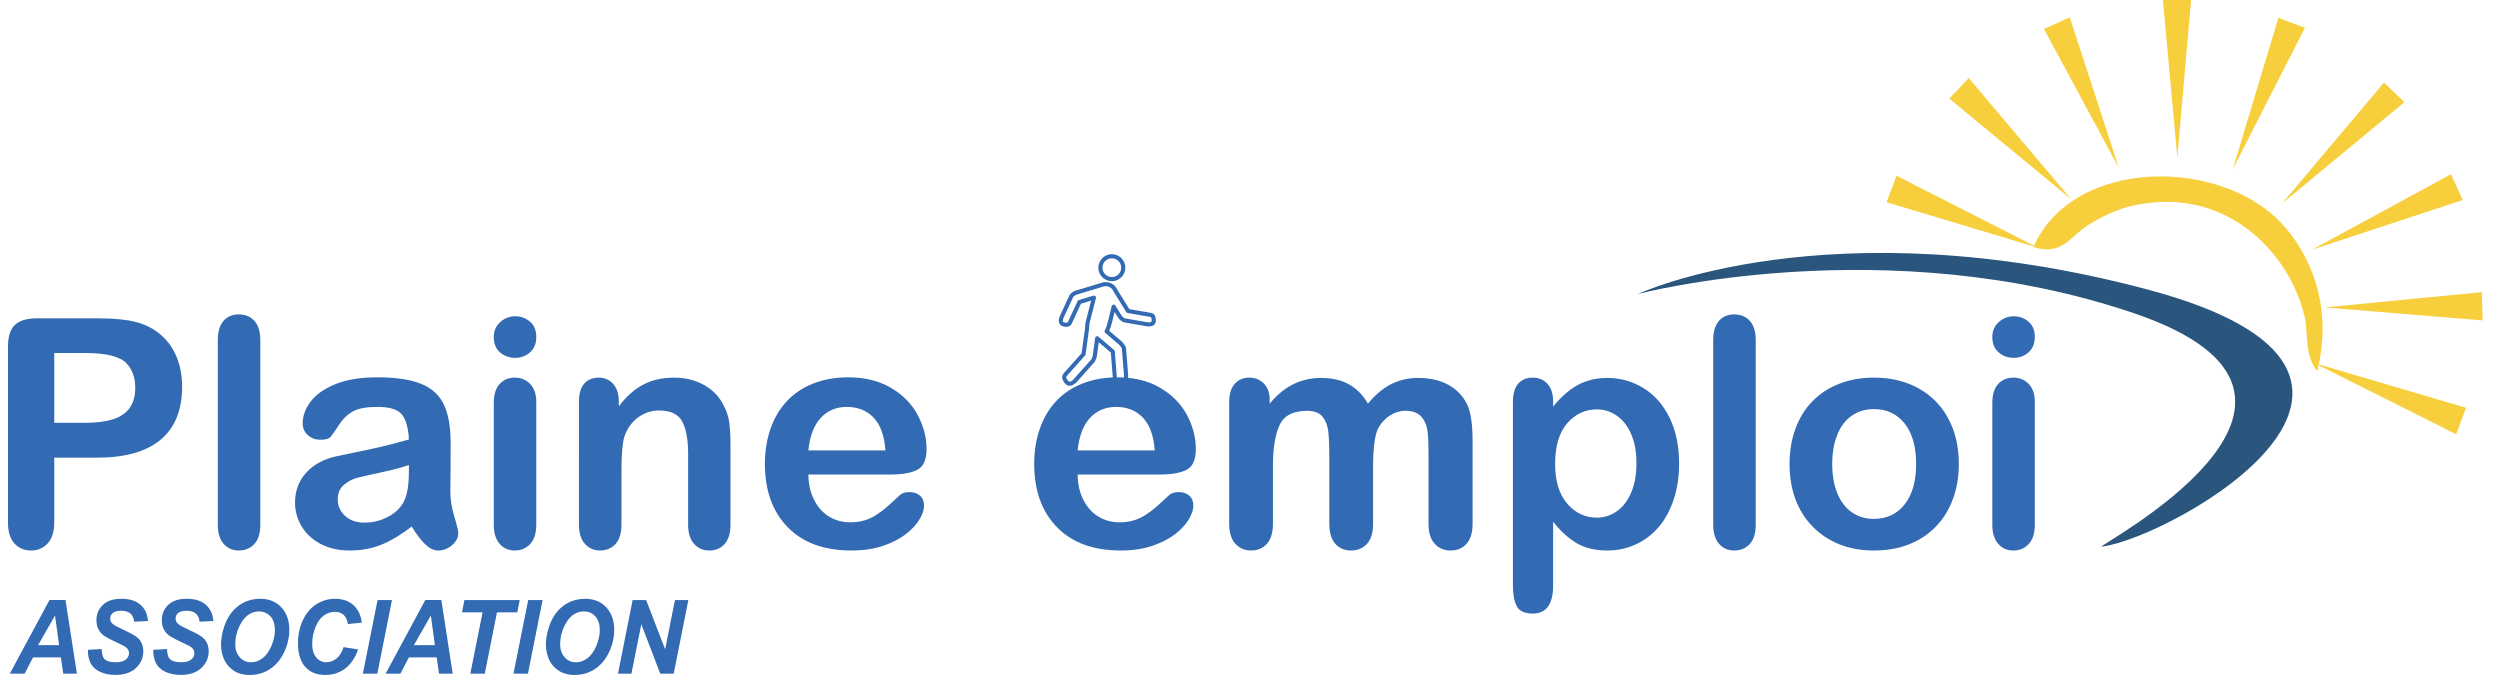 <?xml version="1.0" encoding="UTF-8"?> <svg xmlns="http://www.w3.org/2000/svg" xmlns:xlink="http://www.w3.org/1999/xlink" version="1.1" id="Calque_1" x="0px" y="0px" width="369px" height="100px" viewBox="0 0 369 100" xml:space="preserve"> <g> <g> <path fill="#326AB3" d="M14.262,67.554H8.009v9.54c0,1.364-0.322,2.398-0.966,3.104c-0.644,0.704-1.456,1.058-2.437,1.058 c-1.027,0-1.854-0.35-2.482-1.047c-0.629-0.696-0.943-1.72-0.943-3.069V51.164c0-1.502,0.345-2.575,1.034-3.218 s1.785-0.965,3.287-0.965h8.758c2.59,0,4.582,0.199,5.977,0.598c1.379,0.383,2.571,1.019,3.575,1.908 c1.003,0.889,1.767,1.977,2.287,3.264s0.782,2.735,0.782,4.345c0,3.433-1.057,6.034-3.172,7.804 C21.595,66.668,18.446,67.554,14.262,67.554z M12.607,52.106H8.009v10.299h4.598c1.609,0,2.954-0.169,4.035-0.507 c1.08-0.337,1.903-0.889,2.471-1.654c0.566-0.767,0.85-1.771,0.85-3.012c0-1.486-0.436-2.697-1.31-3.632 C17.671,52.604,15.656,52.106,12.607,52.106z"></path> <path fill="#326AB3" d="M32.146,77.438V50.221c0-1.256,0.279-2.207,0.839-2.851s1.314-0.965,2.265-0.965 c0.95,0,1.716,0.318,2.298,0.954c0.582,0.636,0.874,1.59,0.874,2.862v27.217c0,1.271-0.296,2.226-0.885,2.861 c-0.59,0.636-1.353,0.955-2.287,0.955c-0.92,0-1.667-0.33-2.241-0.989C32.433,79.606,32.146,78.664,32.146,77.438z"></path> <path fill="#326AB3" d="M60.765,77.715c-1.517,1.18-2.984,2.064-4.402,2.654c-1.417,0.589-3.007,0.886-4.77,0.886 c-1.609,0-3.023-0.319-4.241-0.955c-1.219-0.636-2.157-1.497-2.816-2.585c-0.659-1.089-0.988-2.269-0.988-3.541 c0-1.716,0.544-3.179,1.632-4.39s2.583-2.024,4.482-2.438c0.398-0.092,1.387-0.298,2.966-0.62 c1.578-0.321,2.931-0.617,4.057-0.886c1.126-0.268,2.349-0.594,3.667-0.977c-0.077-1.655-0.41-2.869-1-3.644 c-0.59-0.773-1.812-1.161-3.667-1.161c-1.593,0-2.792,0.223-3.597,0.667c-0.804,0.444-1.494,1.111-2.068,2 c-0.575,0.889-0.981,1.476-1.219,1.759c-0.238,0.284-0.747,0.425-1.528,0.425c-0.705,0-1.314-0.226-1.828-0.678 c-0.514-0.452-0.77-1.03-0.77-1.735c0-1.104,0.39-2.176,1.172-3.219c0.782-1.042,2-1.9,3.655-2.574 c1.655-0.675,3.716-1.012,6.183-1.012c2.759,0,4.927,0.326,6.506,0.978c1.578,0.651,2.693,1.682,3.345,3.092 c0.651,1.409,0.977,3.279,0.977,5.608c0,1.471-0.004,2.721-0.011,3.746c-0.008,1.027-0.019,2.169-0.035,3.426 c0,1.18,0.196,2.41,0.586,3.689c0.391,1.28,0.586,2.104,0.586,2.471c0,0.645-0.303,1.23-0.908,1.759 c-0.605,0.529-1.291,0.794-2.057,0.794c-0.644,0-1.28-0.304-1.908-0.909S61.469,78.864,60.765,77.715z M60.352,68.634 c-0.919,0.338-2.256,0.693-4.011,1.069c-1.755,0.376-2.969,0.651-3.644,0.828c-0.675,0.176-1.318,0.521-1.931,1.033 c-0.613,0.514-0.919,1.23-0.919,2.15c0,0.95,0.359,1.758,1.08,2.426c0.72,0.666,1.663,0.998,2.828,0.998 c1.241,0,2.387-0.271,3.437-0.815c1.049-0.544,1.819-1.245,2.311-2.103c0.566-0.95,0.85-2.514,0.85-4.689V68.634z"></path> <path fill="#326AB3" d="M76.051,52.818c-0.873,0-1.62-0.268-2.24-0.804c-0.621-0.537-0.932-1.295-0.932-2.276 c0-0.889,0.318-1.62,0.954-2.195c0.636-0.575,1.375-0.862,2.218-0.862c0.813,0,1.532,0.261,2.161,0.782 c0.628,0.521,0.943,1.28,0.943,2.275c0,0.966-0.307,1.721-0.919,2.265C77.622,52.547,76.895,52.818,76.051,52.818z M79.155,59.302 v18.137c0,1.257-0.299,2.207-0.896,2.851c-0.599,0.644-1.357,0.966-2.276,0.966s-1.667-0.33-2.241-0.989 c-0.575-0.659-0.862-1.602-0.862-2.827V59.485c0-1.241,0.287-2.176,0.862-2.805c0.575-0.628,1.322-0.942,2.241-0.942 s1.678,0.314,2.276,0.942C78.856,57.31,79.155,58.184,79.155,59.302z"></path> <path fill="#326AB3" d="M91.338,59.209v0.759c1.103-1.455,2.31-2.524,3.621-3.207c1.311-0.682,2.816-1.022,4.517-1.022 c1.655,0,3.134,0.36,4.436,1.081c1.303,0.72,2.276,1.739,2.919,3.057c0.414,0.767,0.682,1.594,0.805,2.482 s0.184,2.023,0.184,3.403v11.677c0,1.257-0.287,2.207-0.862,2.851c-0.575,0.644-1.322,0.966-2.241,0.966 c-0.935,0-1.693-0.33-2.275-0.989c-0.583-0.659-0.874-1.602-0.874-2.827V66.979c0-2.069-0.288-3.651-0.862-4.747 c-0.574-1.096-1.721-1.644-3.437-1.644c-1.118,0-2.137,0.333-3.057,1c-0.92,0.666-1.595,1.582-2.023,2.747 c-0.307,0.935-0.46,2.682-0.46,5.24v7.862c0,1.271-0.295,2.226-0.885,2.861s-1.353,0.955-2.287,0.955 c-0.904,0-1.647-0.33-2.229-0.989c-0.583-0.659-0.874-1.602-0.874-2.827V59.302c0-1.195,0.26-2.088,0.782-2.679 c0.521-0.59,1.233-0.885,2.138-0.885c0.551,0,1.049,0.13,1.494,0.391c0.444,0.261,0.801,0.652,1.069,1.172 C91.204,57.822,91.338,58.459,91.338,59.209z"></path> <path fill="#326AB3" d="M131.59,70.037h-12.276c0.016,1.425,0.303,2.682,0.862,3.77c0.559,1.088,1.302,1.908,2.229,2.46 c0.928,0.551,1.95,0.827,3.069,0.827c0.751,0,1.437-0.089,2.057-0.265c0.621-0.176,1.222-0.452,1.805-0.827 c0.583-0.376,1.119-0.779,1.609-1.207c0.491-0.429,1.127-1.013,1.908-1.747c0.322-0.275,0.782-0.414,1.38-0.414 c0.644,0,1.164,0.176,1.563,0.529c0.397,0.352,0.597,0.85,0.597,1.493c0,0.566-0.222,1.23-0.667,1.989 c-0.444,0.758-1.115,1.486-2.011,2.184c-0.897,0.697-2.023,1.275-3.379,1.735c-1.356,0.46-2.916,0.69-4.678,0.69 c-4.031,0-7.165-1.15-9.402-3.448c-2.238-2.299-3.356-5.418-3.356-9.356c0-1.854,0.276-3.574,0.828-5.16 c0.552-1.587,1.356-2.946,2.414-4.081c1.058-1.133,2.36-2.003,3.908-2.608c1.547-0.605,3.264-0.908,5.149-0.908 c2.452,0,4.555,0.517,6.31,1.552c1.754,1.034,3.069,2.371,3.942,4.011c0.874,1.641,1.311,3.311,1.311,5.012 c0,1.579-0.453,2.602-1.356,3.067C134.501,69.803,133.229,70.037,131.59,70.037z M119.314,66.475h11.378 c-0.153-2.146-0.731-3.752-1.735-4.816c-1.004-1.065-2.326-1.599-3.965-1.599c-1.563,0-2.847,0.541-3.851,1.621 C120.138,62.762,119.528,64.358,119.314,66.475z"></path> <path fill="#326AB3" d="M171.334,70.037h-12.275c0.015,1.425,0.302,2.682,0.862,3.77s1.303,1.908,2.23,2.46 c0.927,0.551,1.95,0.827,3.068,0.827c0.751,0,1.437-0.089,2.058-0.265c0.62-0.176,1.222-0.452,1.805-0.827 c0.582-0.376,1.118-0.779,1.609-1.207c0.49-0.429,1.126-1.013,1.908-1.747c0.321-0.275,0.782-0.414,1.38-0.414 c0.643,0,1.164,0.176,1.563,0.529c0.398,0.352,0.598,0.85,0.598,1.493c0,0.566-0.223,1.23-0.667,1.989 c-0.444,0.758-1.115,1.486-2.012,2.184c-0.896,0.697-2.023,1.275-3.379,1.735s-2.916,0.69-4.678,0.69 c-4.03,0-7.165-1.15-9.402-3.448c-2.237-2.299-3.355-5.418-3.355-9.356c0-1.854,0.276-3.574,0.827-5.16 c0.552-1.587,1.356-2.946,2.414-4.081c1.058-1.133,2.36-2.003,3.908-2.608c1.548-0.605,3.264-0.908,5.149-0.908 c2.452,0,4.555,0.517,6.31,1.552c1.754,1.034,3.068,2.371,3.942,4.011c0.874,1.641,1.31,3.311,1.31,5.012 c0,1.579-0.452,2.602-1.356,3.067C174.247,69.803,172.974,70.037,171.334,70.037z M159.059,66.475h11.378 c-0.153-2.146-0.732-3.752-1.735-4.816c-1.004-1.065-2.326-1.599-3.965-1.599c-1.563,0-2.847,0.541-3.851,1.621 C159.882,62.762,159.273,64.358,159.059,66.475z"></path> <path fill="#326AB3" d="M202.667,68.956V77.3c0,1.319-0.299,2.307-0.896,2.966c-0.599,0.659-1.388,0.989-2.369,0.989 c-0.949,0-1.72-0.33-2.31-0.989c-0.591-0.659-0.885-1.646-0.885-2.966v-9.998c0-1.579-0.055-2.805-0.161-3.679 c-0.107-0.873-0.398-1.589-0.873-2.148c-0.476-0.56-1.228-0.84-2.253-0.84c-2.055,0-3.406,0.705-4.058,2.115 s-0.977,3.433-0.977,6.068V77.3c0,1.304-0.295,2.287-0.885,2.955c-0.59,0.666-1.368,1-2.333,1c-0.95,0-1.728-0.334-2.333-1 c-0.605-0.668-0.907-1.651-0.907-2.955V59.348c0-1.181,0.271-2.077,0.816-2.69c0.544-0.612,1.261-0.919,2.149-0.919 c0.857,0,1.574,0.287,2.149,0.862c0.575,0.574,0.862,1.367,0.862,2.379v0.598c1.087-1.302,2.253-2.26,3.494-2.873 c1.241-0.613,2.621-0.92,4.138-0.92c1.578,0,2.936,0.314,4.068,0.942c1.135,0.629,2.069,1.579,2.805,2.851 c1.058-1.287,2.192-2.241,3.402-2.862c1.211-0.62,2.553-0.931,4.022-0.931c1.717,0,3.196,0.338,4.437,1.012 c1.242,0.675,2.169,1.64,2.782,2.896c0.536,1.134,0.804,2.919,0.804,5.356V77.3c0,1.319-0.299,2.307-0.896,2.966 c-0.598,0.659-1.388,0.989-2.368,0.989c-0.95,0-1.728-0.334-2.333-1c-0.605-0.668-0.908-1.651-0.908-2.955V66.75 c0-1.35-0.058-2.429-0.172-3.242c-0.115-0.813-0.426-1.494-0.931-2.046c-0.506-0.552-1.272-0.827-2.3-0.827 c-0.827,0-1.612,0.245-2.355,0.736c-0.744,0.49-1.321,1.148-1.736,1.976C202.896,64.405,202.667,66.274,202.667,68.956z"></path> <path fill="#326AB3" d="M229.239,59.255v0.759c1.18-1.455,2.405-2.524,3.679-3.206c1.271-0.683,2.712-1.023,4.321-1.023 c1.931,0,3.708,0.498,5.333,1.494c1.625,0.997,2.907,2.452,3.851,4.368c0.942,1.915,1.414,4.183,1.414,6.804 c0,1.932-0.272,3.705-0.816,5.321c-0.544,1.617-1.291,2.974-2.241,4.069c-0.951,1.096-2.072,1.938-3.368,2.528 c-1.295,0.589-2.686,0.886-4.172,0.886c-1.792,0-3.299-0.361-4.518-1.081c-1.218-0.721-2.379-1.777-3.482-3.172v9.424 c0,2.759-1.003,4.139-3.011,4.139c-1.181,0-1.962-0.356-2.346-1.069s-0.574-1.751-0.574-3.114V59.302 c0-1.195,0.26-2.088,0.782-2.679c0.521-0.59,1.232-0.885,2.138-0.885c0.889,0,1.612,0.303,2.172,0.908 S229.239,58.121,229.239,59.255z M241.537,68.381c0-1.654-0.253-3.076-0.758-4.263c-0.506-1.188-1.208-2.101-2.104-2.736 c-0.896-0.637-1.89-0.954-2.977-0.954c-1.732,0-3.192,0.683-4.379,2.047c-1.188,1.363-1.782,3.371-1.782,6.021 c0,2.499,0.59,4.441,1.771,5.827c1.181,1.387,2.644,2.081,4.391,2.081c1.042,0,2.008-0.303,2.896-0.909 c0.889-0.604,1.601-1.513,2.137-2.723C241.27,71.562,241.537,70.099,241.537,68.381z"></path> <path fill="#326AB3" d="M252.87,77.438V50.221c0-1.256,0.28-2.207,0.84-2.851s1.314-0.965,2.265-0.965 c0.949,0,1.716,0.318,2.298,0.954c0.582,0.636,0.874,1.59,0.874,2.862v27.217c0,1.271-0.295,2.226-0.885,2.861 c-0.591,0.636-1.354,0.955-2.287,0.955c-0.921,0-1.668-0.33-2.242-0.989S252.87,78.664,252.87,77.438z"></path> <path fill="#326AB3" d="M289.122,68.496c0,1.87-0.292,3.594-0.874,5.173c-0.582,1.578-1.426,2.935-2.529,4.068 c-1.103,1.135-2.421,2.003-3.954,2.608c-1.531,0.605-3.255,0.909-5.171,0.909c-1.9,0-3.609-0.308-5.126-0.92 c-1.518-0.612-2.831-1.491-3.943-2.632c-1.111-1.142-1.953-2.491-2.529-4.047c-0.573-1.555-0.86-3.274-0.86-5.16 c0-1.899,0.29-3.64,0.873-5.218c0.582-1.578,1.417-2.927,2.505-4.046c1.089-1.118,2.406-1.98,3.955-2.586 c1.548-0.605,3.256-0.908,5.126-0.908c1.899,0,3.624,0.307,5.171,0.919c1.548,0.613,2.874,1.487,3.978,2.621 c1.104,1.135,1.942,2.483,2.518,4.046C288.835,64.888,289.122,66.611,289.122,68.496z M282.823,68.496 c0-2.559-0.563-4.551-1.689-5.977s-2.641-2.137-4.54-2.137c-1.227,0-2.307,0.317-3.242,0.953c-0.934,0.636-1.654,1.574-2.16,2.815 c-0.506,1.242-0.758,2.689-0.758,4.345c0,1.64,0.248,3.073,0.747,4.299c0.497,1.227,1.21,2.165,2.137,2.816 c0.928,0.651,2.02,0.976,3.276,0.976c1.899,0,3.414-0.715,4.54-2.148C282.26,73.006,282.823,71.024,282.823,68.496z"></path> <path fill="#326AB3" d="M297.235,52.818c-0.873,0-1.62-0.268-2.24-0.804c-0.621-0.537-0.931-1.295-0.931-2.276 c0-0.889,0.317-1.62,0.953-2.195c0.636-0.575,1.376-0.862,2.218-0.862c0.813,0,1.533,0.261,2.161,0.782 c0.629,0.521,0.943,1.28,0.943,2.275c0,0.966-0.308,1.721-0.921,2.265C298.807,52.547,298.079,52.818,297.235,52.818z M300.34,59.302v18.137c0,1.257-0.3,2.207-0.896,2.851c-0.599,0.644-1.356,0.966-2.276,0.966c-0.919,0-1.666-0.33-2.24-0.989 c-0.575-0.659-0.862-1.602-0.862-2.827V59.485c0-1.241,0.287-2.176,0.862-2.805c0.574-0.628,1.321-0.942,2.24-0.942 c0.92,0,1.678,0.314,2.276,0.942C300.04,57.31,300.34,58.184,300.34,59.302z"></path> </g> <g> <path fill="#326AB3" d="M164.107,37.518c0.55,0,1.048,0.223,1.409,0.583c0.36,0.359,0.583,0.858,0.583,1.408 c0,0.55-0.223,1.048-0.583,1.408c-0.36,0.361-0.859,0.584-1.409,0.584s-1.048-0.224-1.409-0.584 c-0.361-0.36-0.583-0.858-0.583-1.408c0-0.55,0.222-1.049,0.583-1.408C163.059,37.74,163.557,37.518,164.107,37.518 L164.107,37.518z M165.086,38.529c-0.251-0.25-0.596-0.405-0.979-0.405c-0.382,0-0.729,0.156-0.979,0.405 c-0.25,0.251-0.405,0.598-0.405,0.98s0.155,0.729,0.405,0.979c0.251,0.25,0.598,0.406,0.979,0.406 c0.383,0,0.728-0.155,0.979-0.406c0.251-0.25,0.406-0.597,0.406-0.979S165.337,38.781,165.086,38.529z"></path> <path fill="#326AB3" d="M163.691,41.7c0.292,0.079,0.551,0.224,0.762,0.414c0.213,0.191,0.378,0.43,0.486,0.694l1.75,2.82 l3.213,0.556c0.29,0.05,0.474,0.226,0.582,0.461c0.11,0.241,0.129,0.544,0.104,0.814l-0.301-0.027l0.016,0.001l0.285,0.026 l0,0.001h0.001c0,0.01-0.001,0.02-0.004,0.03c-0.001,0.012-0.002,0.022-0.004,0.029c-0.05,0.289-0.238,0.473-0.486,0.576 c-0.204,0.084-0.449,0.109-0.678,0.087c-0.05-0.004-0.094-0.01-0.13-0.016l-3.346-0.58c-0.088-0.015-0.174-0.047-0.255-0.091 c-0.07-0.037-0.134-0.084-0.193-0.137c-0.083-0.053-0.162-0.116-0.231-0.186c-0.081-0.078-0.153-0.168-0.211-0.263l-0.539-0.87 c-0.206,0.889-0.506,2.167-0.789,2.79l1.833,1.566c0.084,0.071,0.165,0.153,0.238,0.242c0.062,0.077,0.119,0.159,0.167,0.244 c0.065,0.078,0.121,0.163,0.161,0.252c0.047,0.1,0.077,0.206,0.086,0.314l0.308,3.925c0.003,0.05,0.006,0.1,0.006,0.147 c0,0.257-0.053,0.529-0.169,0.75c-0.138,0.261-0.359,0.448-0.677,0.474l0,0c-0.006,0.001-0.011,0.001-0.017,0.001 c-0.019,0.002-0.035,0.002-0.051,0.002l0,0c-0.307,0-0.646-0.053-0.906-0.203c-0.247-0.142-0.419-0.36-0.444-0.682l-0.3-3.824 l-1.779-1.52l-0.275,1.991c-0.015,0.105-0.038,0.211-0.07,0.313c-0.028,0.087-0.063,0.175-0.105,0.259 c-0.018,0.065-0.041,0.127-0.069,0.184c-0.036,0.073-0.08,0.141-0.132,0.199l-2.621,2.936c-0.029,0.034-0.064,0.069-0.103,0.107 c-0.187,0.179-0.421,0.329-0.661,0.396c-0.283,0.081-0.571,0.051-0.808-0.161l0.201-0.226l-0.203,0.226 c-0.008-0.006-0.015-0.014-0.022-0.021l-0.003-0.003c-0.015-0.014-0.028-0.025-0.039-0.04c-0.206-0.22-0.394-0.494-0.464-0.776 c-0.067-0.276-0.029-0.552,0.185-0.792l2.62-2.937c0.009-0.011,0.021-0.022,0.035-0.037l0.488-3.53 c0.018-0.133,0.028-0.293,0.039-0.451c0.015-0.242,0.03-0.479,0.077-0.665l0.801-3.119l-1.501,0.454l-1.369,2.958 c-0.124,0.267-0.34,0.399-0.596,0.443c-0.261,0.044-0.559-0.016-0.813-0.11l0.104-0.285l-0.106,0.285 c-0.002-0.001-0.004-0.001-0.007-0.003c-0.014-0.005-0.03-0.012-0.048-0.021c-0.265-0.122-0.394-0.352-0.43-0.619 c-0.029-0.219,0.011-0.463,0.09-0.677l0.285,0.105l-0.285-0.105l0.001-0.003c0.013-0.036,0.03-0.076,0.049-0.118l1.426-3.083 c0.038-0.082,0.091-0.156,0.154-0.222c0.052-0.056,0.113-0.105,0.179-0.148c0.072-0.067,0.155-0.127,0.243-0.179 c0.1-0.059,0.205-0.105,0.308-0.136l3.815-1.152c0.039-0.016,0.077-0.028,0.114-0.04l0,0c0.005-0.001,0.012-0.002,0.018-0.004 c0.028-0.007,0.058-0.015,0.092-0.024l0,0h0.001c0.023-0.007,0.053-0.014,0.089-0.021c0.031-0.006,0.058-0.009,0.082-0.012 c0.12-0.017,0.244-0.022,0.37-0.015C163.439,41.647,163.565,41.667,163.691,41.7L163.691,41.7z M164.047,42.564 c-0.143-0.128-0.316-0.226-0.514-0.279c-0.086-0.022-0.171-0.036-0.256-0.042c-0.082-0.004-0.164,0-0.246,0.01 c-0.011,0.002-0.022,0.004-0.033,0.005l-0.001-0.011h0l0.001,0.011c-0.015,0.001-0.025,0.001-0.03,0.003 c-0.002,0-0.008,0.002-0.017,0.004c-0.009,0.003-0.018,0.005-0.027,0.008l-0.004-0.018h0l0.004,0.018 c-0.021,0.004-0.045,0.011-0.074,0.019c-0.004,0.002-0.009,0.002-0.014,0.005v-0.001l0,0v0.001 c-0.027,0.007-0.052,0.016-0.076,0.025c-0.01,0.004-0.021,0.007-0.031,0.011l-0.088-0.291l0.088,0.291l-3.823,1.156 c-0.063,0.019-0.124,0.044-0.178,0.076c-0.048,0.029-0.093,0.061-0.132,0.098c-0.02,0.023-0.043,0.042-0.07,0.058V43.72 c-0.032,0.02-0.062,0.043-0.087,0.069c-0.018,0.02-0.032,0.039-0.041,0.059l-1.427,3.083c-0.009,0.02-0.02,0.045-0.031,0.074 l-0.001,0.003l0,0l0,0l0,0c-0.048,0.131-0.075,0.272-0.059,0.389c0.009,0.068,0.035,0.125,0.083,0.146l0.006,0.003 c0.006,0.002,0.014,0.005,0.021,0.007c0.168,0.061,0.35,0.1,0.49,0.076c0.065-0.011,0.118-0.041,0.146-0.1l1.418-3.064 c0.033-0.084,0.103-0.153,0.195-0.181l0.087,0.291l-0.087-0.291l2.138-0.646c0.053-0.018,0.112-0.02,0.17-0.005 c0.163,0.042,0.261,0.207,0.219,0.369l-0.001-0.001l-0.935,3.64c-0.032,0.125-0.044,0.335-0.058,0.55 c-0.01,0.17-0.021,0.342-0.042,0.5l-0.5,3.609c-0.005,0.075-0.038,0.146-0.096,0.201h-0.001c-0.008,0.008-0.017,0.016-0.024,0.022 c-0.004,0.005-0.008,0.01-0.013,0.015v-0.001c-0.008,0.009-0.02,0.021-0.036,0.04l-2.621,2.936 c-0.062,0.071-0.072,0.156-0.049,0.247c0.041,0.167,0.17,0.349,0.315,0.503c0.005,0.004,0.01,0.009,0.015,0.015h-0.001 l0.003,0.004c0.004,0.003,0.008,0.006,0.011,0.01l0,0c0.061,0.054,0.148,0.057,0.242,0.031c0.139-0.04,0.283-0.136,0.404-0.252 c0.021-0.021,0.044-0.046,0.069-0.072l2.621-2.938c0.017-0.019,0.031-0.039,0.042-0.063c0.012-0.024,0.022-0.051,0.03-0.077 c0.005-0.031,0.016-0.063,0.031-0.092h0c0.03-0.058,0.056-0.121,0.078-0.189c0.022-0.072,0.039-0.144,0.048-0.212l0.348-2.52 c0.004-0.063,0.028-0.124,0.072-0.175c0.109-0.128,0.3-0.143,0.428-0.034l-0.197,0.231l0.196-0.23l2.279,1.947 c0.069,0.052,0.117,0.132,0.123,0.226l-0.303,0.019l0.302-0.019c0,0.006,0-0.002,0.002,0.021l0.308,3.923 c0.008,0.094,0.063,0.16,0.143,0.205c0.154,0.089,0.384,0.12,0.603,0.12l0,0c0.005,0,0.01,0,0.014,0h0.006l0,0l0,0l0,0 c0.081-0.006,0.144-0.066,0.188-0.152c0.068-0.127,0.099-0.299,0.099-0.467c0-0.037-0.001-0.07-0.004-0.101l-0.308-3.924 c-0.003-0.035-0.013-0.072-0.031-0.108c-0.019-0.041-0.043-0.08-0.074-0.116c-0.021-0.021-0.04-0.046-0.055-0.073l0.001-0.001 c-0.033-0.061-0.073-0.12-0.121-0.178c-0.049-0.06-0.103-0.116-0.161-0.165l-2.002-1.71c-0.135-0.099-0.164-0.288-0.066-0.422h0 c0.254-0.351,0.609-1.881,0.837-2.867c0.058-0.249,0.106-0.462,0.153-0.642c0.013-0.083,0.062-0.162,0.139-0.209 c0.143-0.089,0.33-0.045,0.418,0.098l-0.257,0.16l0.256-0.159l0.924,1.489c0.033,0.052,0.075,0.104,0.122,0.15 c0.04,0.04,0.083,0.074,0.126,0.102c0.028,0.014,0.053,0.031,0.076,0.053l-0.21,0.219l0.209-0.218 c0.028,0.027,0.058,0.051,0.088,0.066c0.022,0.013,0.045,0.021,0.067,0.025l3.347,0.58c0.034,0.006,0.062,0.01,0.083,0.012 c0.138,0.013,0.281,0,0.391-0.046c0.064-0.026,0.112-0.065,0.121-0.117l0.001-0.004c0-0.012,0.002-0.023,0.004-0.035 c0.014-0.174,0.004-0.356-0.055-0.483c-0.028-0.06-0.07-0.104-0.133-0.114l-3.332-0.578c-0.088-0.011-0.171-0.06-0.221-0.141 l0.258-0.16l-0.257,0.159l-1.823-2.938c-0.017-0.021-0.03-0.046-0.041-0.073l0.283-0.109l-0.283,0.109 C164.312,42.867,164.197,42.699,164.047,42.564L164.047,42.564z M159.815,52.265l0.064,0.063L159.815,52.265L159.815,52.265z"></path> </g> <g> <path fill="#326AB3" d="M8.984,97.029H4.879l-1.243,2.402h-2.19l5.856-10.867h2.367l1.682,10.867H9.33L8.984,97.029z M8.723,95.222l-0.6-4.374l-2.501,4.374H8.723z"></path> <path fill="#326AB3" d="M12.976,95.91l2.027-0.111c0.028,0.678,0.139,1.134,0.332,1.373c0.311,0.385,0.886,0.577,1.724,0.577 c0.696,0,1.201-0.132,1.512-0.393c0.311-0.263,0.466-0.579,0.466-0.949c0-0.321-0.127-0.594-0.381-0.814 c-0.18-0.164-0.67-0.428-1.473-0.795c-0.803-0.365-1.39-0.671-1.759-0.915c-0.37-0.245-0.661-0.563-0.872-0.953 c-0.212-0.39-0.318-0.847-0.318-1.371c0-0.914,0.316-1.672,0.947-2.275c0.631-0.602,1.544-0.904,2.74-0.904 c1.215,0,2.156,0.299,2.823,0.897c0.667,0.598,1.032,1.394,1.099,2.387L19.8,91.76c-0.052-0.519-0.231-0.917-0.538-1.194 c-0.306-0.277-0.758-0.415-1.356-0.415c-0.588,0-1.009,0.109-1.261,0.326c-0.251,0.217-0.377,0.492-0.377,0.823 c0,0.311,0.115,0.567,0.346,0.771c0.23,0.208,0.742,0.491,1.533,0.853c1.191,0.539,1.95,0.977,2.275,1.313 c0.484,0.493,0.728,1.129,0.728,1.904c0,0.959-0.362,1.778-1.084,2.459c-0.723,0.679-1.729,1.019-3.02,1.019 c-0.891,0-1.662-0.157-2.314-0.471c-0.652-0.314-1.113-0.75-1.381-1.309C13.082,97.279,12.957,96.637,12.976,95.91z"></path> <path fill="#326AB3" d="M22.625,95.91l2.028-0.111c0.028,0.678,0.139,1.134,0.332,1.373c0.311,0.385,0.885,0.577,1.723,0.577 c0.698,0,1.201-0.132,1.513-0.393c0.311-0.263,0.466-0.579,0.466-0.949c0-0.321-0.127-0.594-0.382-0.814 c-0.179-0.164-0.67-0.428-1.473-0.795c-0.803-0.365-1.389-0.671-1.759-0.915c-0.37-0.245-0.661-0.563-0.873-0.953 c-0.212-0.39-0.317-0.847-0.317-1.371c0-0.914,0.315-1.672,0.946-2.275c0.631-0.602,1.545-0.904,2.741-0.904 c1.215,0,2.156,0.299,2.822,0.897c0.667,0.598,1.033,1.394,1.099,2.387L29.45,91.76c-0.051-0.519-0.23-0.917-0.537-1.194 s-0.758-0.415-1.356-0.415c-0.589,0-1.009,0.109-1.261,0.326c-0.252,0.217-0.378,0.492-0.378,0.823 c0,0.311,0.115,0.567,0.346,0.771c0.231,0.208,0.742,0.491,1.534,0.853c1.191,0.539,1.949,0.977,2.274,1.313 c0.485,0.493,0.728,1.129,0.728,1.904c0,0.959-0.362,1.778-1.084,2.459c-0.724,0.679-1.73,1.019-3.02,1.019 c-0.891,0-1.662-0.157-2.314-0.471c-0.652-0.314-1.113-0.75-1.381-1.309C22.731,97.279,22.607,96.637,22.625,95.91z"></path> <path fill="#326AB3" d="M32.622,95.169c0-0.643,0.092-1.318,0.275-2.031c0.24-0.954,0.606-1.781,1.099-2.483 c0.492-0.702,1.112-1.256,1.862-1.664c0.749-0.406,1.601-0.611,2.557-0.611c1.281,0,2.316,0.418,3.105,1.252 c0.788,0.836,1.183,1.943,1.183,3.321c0,1.146-0.257,2.257-0.77,3.329c-0.514,1.071-1.21,1.896-2.091,2.476 c-0.881,0.578-1.877,0.867-2.989,0.867c-0.966,0-1.775-0.229-2.431-0.688c-0.654-0.46-1.118-1.029-1.392-1.71 C32.758,96.546,32.622,95.86,32.622,95.169z M34.727,95.125c0,0.746,0.217,1.371,0.65,1.875c0.434,0.504,1.003,0.756,1.71,0.756 c0.574,0,1.126-0.198,1.656-0.597c0.53-0.397,0.968-1,1.314-1.809c0.346-0.808,0.519-1.595,0.519-2.36 c0-0.856-0.219-1.525-0.657-2.013c-0.438-0.487-0.997-0.729-1.675-0.729c-1.041,0-1.887,0.508-2.54,1.526 C35.054,92.792,34.727,93.908,34.727,95.125z"></path> <path fill="#326AB3" d="M50.707,95.518l2.147,0.341c-0.419,1.221-1.048,2.153-1.886,2.798c-0.838,0.646-1.82,0.968-2.946,0.968 c-1.267,0-2.257-0.399-2.971-1.2c-0.713-0.801-1.07-1.963-1.07-3.485c0-1.234,0.239-2.365,0.717-3.39 c0.479-1.025,1.141-1.811,1.988-2.354c0.849-0.544,1.771-0.815,2.77-0.815c1.121,0,2.027,0.314,2.72,0.944 c0.692,0.632,1.1,1.489,1.223,2.577l-2.042,0.208c-0.113-0.634-0.331-1.091-0.653-1.376c-0.323-0.284-0.752-0.426-1.29-0.426 c-0.588,0-1.138,0.188-1.649,0.563c-0.512,0.375-0.919,0.962-1.226,1.76c-0.307,0.799-0.459,1.595-0.459,2.391 c0,0.87,0.199,1.541,0.597,2.017c0.398,0.475,0.894,0.712,1.487,0.712c0.551,0,1.056-0.188,1.515-0.564 C50.139,96.81,50.481,96.254,50.707,95.518z"></path> <path fill="#326AB3" d="M53.561,99.432l2.169-10.867h2.126l-2.162,10.867H53.561z"></path> <path fill="#326AB3" d="M64.455,97.029H60.35l-1.243,2.402h-2.19l5.856-10.867h2.367l1.681,10.867h-2.021L64.455,97.029z M64.193,95.222l-0.6-4.374l-2.5,4.374H64.193z"></path> <path fill="#326AB3" d="M71.554,99.432h-2.133l1.809-9.051h-3.038l0.36-1.816h8.159l-0.36,1.816h-2.996L71.554,99.432z"></path> <path fill="#326AB3" d="M75.793,99.432l2.169-10.867h2.126l-2.162,10.867H75.793z"></path> <path fill="#326AB3" d="M80.576,95.169c0-0.643,0.092-1.318,0.275-2.031c0.241-0.954,0.606-1.781,1.099-2.483 c0.492-0.702,1.112-1.256,1.861-1.664c0.749-0.406,1.602-0.611,2.557-0.611c1.282,0,2.317,0.418,3.105,1.252 c0.789,0.836,1.184,1.943,1.184,3.321c0,1.146-0.257,2.257-0.771,3.329c-0.513,1.071-1.21,1.896-2.09,2.476 c-0.881,0.578-1.877,0.867-2.989,0.867c-0.965,0-1.776-0.229-2.43-0.688c-0.654-0.46-1.119-1.029-1.392-1.71 C80.712,96.546,80.576,95.86,80.576,95.169z M82.681,95.125c0,0.746,0.217,1.371,0.65,1.875c0.433,0.504,1.003,0.756,1.709,0.756 c0.574,0,1.126-0.198,1.656-0.597c0.53-0.397,0.968-1,1.314-1.809c0.346-0.808,0.52-1.595,0.52-2.36 c0-0.856-0.219-1.525-0.658-2.013c-0.438-0.487-0.996-0.729-1.674-0.729c-1.042,0-1.888,0.508-2.54,1.526 C83.007,92.792,82.681,93.908,82.681,95.125z"></path> <path fill="#326AB3" d="M99.438,99.432h-1.985l-2.797-7.301L93.2,99.432h-1.985l2.161-10.867h1.993l2.805,7.271l1.448-7.271h1.978 L99.438,99.432z"></path> </g> <g> <path fill-rule="evenodd" clip-rule="evenodd" fill="#F7CF3C" d="M342.015,54.803c-1.94-2.534-1.291-5.547-1.834-7.947 c-2.13-9.439-11.578-19.574-25.369-16.506c-2.285,0.508-4.631,1.671-6.42,2.751c-2.905,1.756-3.939,4.734-8.252,3.362 c5.862-13.444,28.399-13.364,37.291-2.751C341.73,38.844,344.166,46.22,342.015,54.803z"></path> <polygon fill-rule="evenodd" clip-rule="evenodd" fill="#F7CF3C" points="323.416,-0.113 321.373,23.222 319.239,-0.012 "></polygon> <polygon fill-rule="evenodd" clip-rule="evenodd" fill="#F7CF3C" points="305.489,2.547 312.755,24.816 301.686,4.278 "></polygon> <polygon fill-rule="evenodd" clip-rule="evenodd" fill="#F7CF3C" points="290.587,11.518 305.706,29.409 287.716,14.554 "></polygon> <polygon fill-rule="evenodd" clip-rule="evenodd" fill="#F7CF3C" points="279.927,25.938 300.803,36.563 278.457,29.851 "></polygon> <polygon fill-rule="evenodd" clip-rule="evenodd" fill="#F7CF3C" points="340.206,4.106 329.561,24.971 336.295,2.633 "></polygon> <polygon fill-rule="evenodd" clip-rule="evenodd" fill="#F7CF3C" points="354.888,15.085 336.845,30.025 351.879,12.183 "></polygon> <polygon fill-rule="evenodd" clip-rule="evenodd" fill="#F7CF3C" points="363.505,29.516 341.259,36.85 361.763,25.717 "></polygon> <polygon fill-rule="evenodd" clip-rule="evenodd" fill="#F7CF3C" points="366.442,47.294 343.096,45.376 366.317,43.117 "></polygon> <polygon fill-rule="evenodd" clip-rule="evenodd" fill="#F7CF3C" points="362.535,64.108 341.604,53.596 363.984,60.188 "></polygon> </g> <path fill-rule="evenodd" clip-rule="evenodd" fill="#2A557C" d="M241.758,43.392c0,0,36.585-9.641,73.27,2.859 c36.684,12.5-6.146,34.599-4.802,34.43c10.235-1.278,53.713-25.463,6.703-37.963C269.918,30.22,241.758,43.392,241.758,43.392z"></path> </g> </svg> 